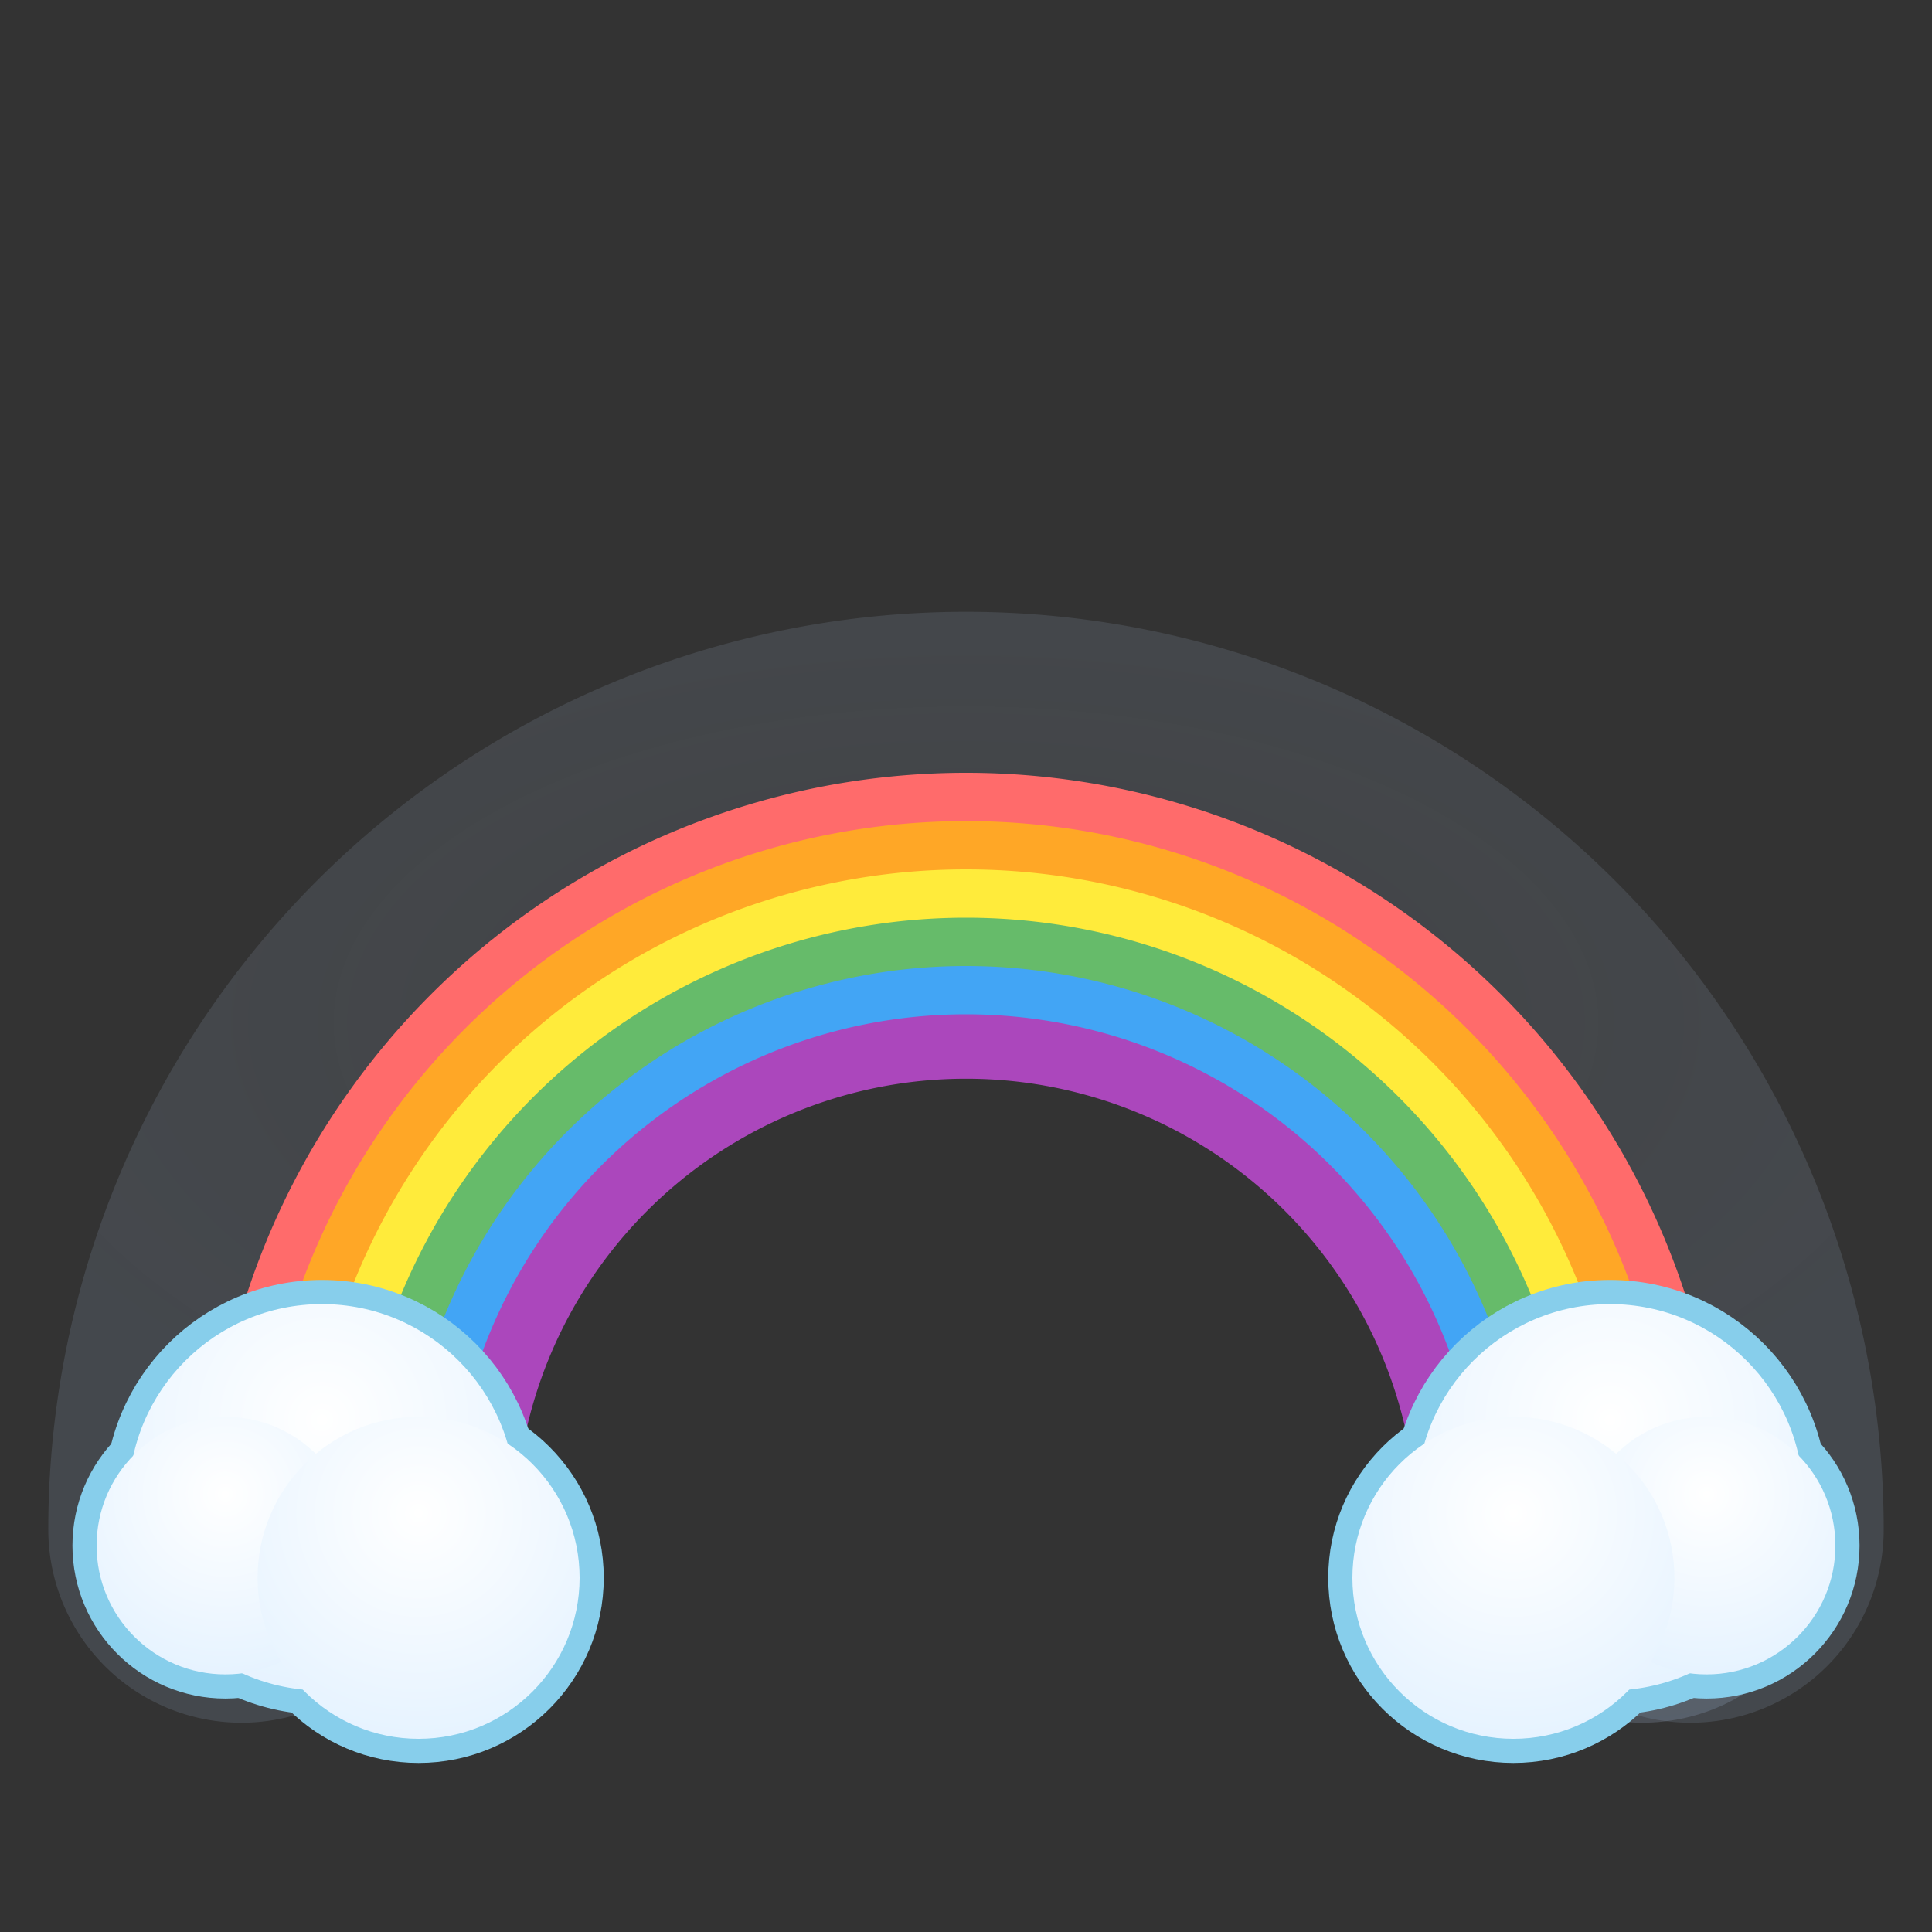 <svg viewBox="0 0 120 120" xmlns="http://www.w3.org/2000/svg">
  <rect x="0" y="0" width="120" height="120" fill="#333333" stroke="none"/>
  <defs>
    <radialGradient id="cloudGradient" cx="50%" cy="30%" r="70%">
      <stop offset="0%" style="stop-color:#ffffff;stop-opacity:1" />
      <stop offset="100%" style="stop-color:#e6f3ff;stop-opacity:1" />
    </radialGradient>
    <radialGradient id="shadowGradient" cx="50%" cy="30%" r="70%">
      <stop offset="0%" style="stop-color:#c8d8f0;stop-opacity:0.3" />
      <stop offset="100%" style="stop-color:#a8c0e0;stop-opacity:0.5" />
    </radialGradient>
    <mask id="leftCloudOuter">
      <rect width="120" height="120" fill="white"/>
      <g fill="black">
        <circle cx="20" cy="93" r="10"/>
        <circle cx="14" cy="96" r="6"/>
        <circle cx="26" cy="98" r="8"/>
      </g>
    </mask>
    <mask id="rightCloudOuter">
      <rect width="120" height="120" fill="white"/>
      <g fill="black">
        <circle cx="100" cy="93" r="10"/>
        <circle cx="106" cy="96" r="6"/>
        <circle cx="94" cy="98" r="8"/>
      </g>
    </mask>
  </defs>
  <g>
    <!-- Rainbow shadow -->
    <path d="M 15 95 A 45 45 0 0 1 105 95" fill="none" stroke="url(#shadowGradient)" stroke-width="24" stroke-linecap="round" opacity="0.3"/>
    
    <!-- Rainbow bands - proper arch shape -->
    <path d="M 15 95 A 45 45 0 0 1 105 95" fill="none" stroke="#ff6b6b" stroke-width="4" stroke-linecap="round"/>
    <path d="M 18 95 A 42 42 0 0 1 102 95" fill="none" stroke="#ffa726" stroke-width="4" stroke-linecap="round"/>
    <path d="M 21 95 A 39 39 0 0 1 99 95" fill="none" stroke="#ffeb3b" stroke-width="4" stroke-linecap="round"/>
    <path d="M 24 95 A 36 36 0 0 1 96 95" fill="none" stroke="#66bb6a" stroke-width="4" stroke-linecap="round"/>
    <path d="M 27 95 A 33 33 0 0 1 93 95" fill="none" stroke="#42a5f5" stroke-width="4" stroke-linecap="round"/>
    <path d="M 30 95 A 30 30 0 0 1 90 95" fill="none" stroke="#ab47bc" stroke-width="4" stroke-linecap="round"/>
    
    <!-- Cloud base - left -->
    <g>
      <!-- Shadow -->
      <circle cx="22" cy="95" r="12" fill="url(#shadowGradient)" opacity="0.4"/>
      
      <!-- Outline stroke (only on outer perimeter) -->
      <g stroke="#87ceeb" stroke-width="3" fill="#87ceeb" mask="url(#leftCloudOuter)">
        <circle cx="20" cy="93" r="12"/>
        <circle cx="14" cy="96" r="8"/>
        <circle cx="26" cy="98" r="10"/>
      </g>
      
      <!-- Cloud fill -->
      <circle cx="20" cy="93" r="12" fill="url(#cloudGradient)"/>
      <circle cx="14" cy="96" r="8" fill="url(#cloudGradient)"/>
      <circle cx="26" cy="98" r="10" fill="url(#cloudGradient)"/>
    </g>
    
    <!-- Cloud base - right -->
    <g>
      <!-- Shadow -->
      <circle cx="102" cy="95" r="12" fill="url(#shadowGradient)" opacity="0.4"/>
      
      <!-- Outline stroke (only on outer perimeter) -->
      <g stroke="#87ceeb" stroke-width="3" fill="#87ceeb" mask="url(#rightCloudOuter)">
        <circle cx="100" cy="93" r="12"/>
        <circle cx="106" cy="96" r="8"/>
        <circle cx="94" cy="98" r="10"/>
      </g>
      
      <!-- Cloud fill -->
      <circle cx="100" cy="93" r="12" fill="url(#cloudGradient)"/>
      <circle cx="106" cy="96" r="8" fill="url(#cloudGradient)"/>
      <circle cx="94" cy="98" r="10" fill="url(#cloudGradient)"/>
    </g>
  </g>
</svg>
